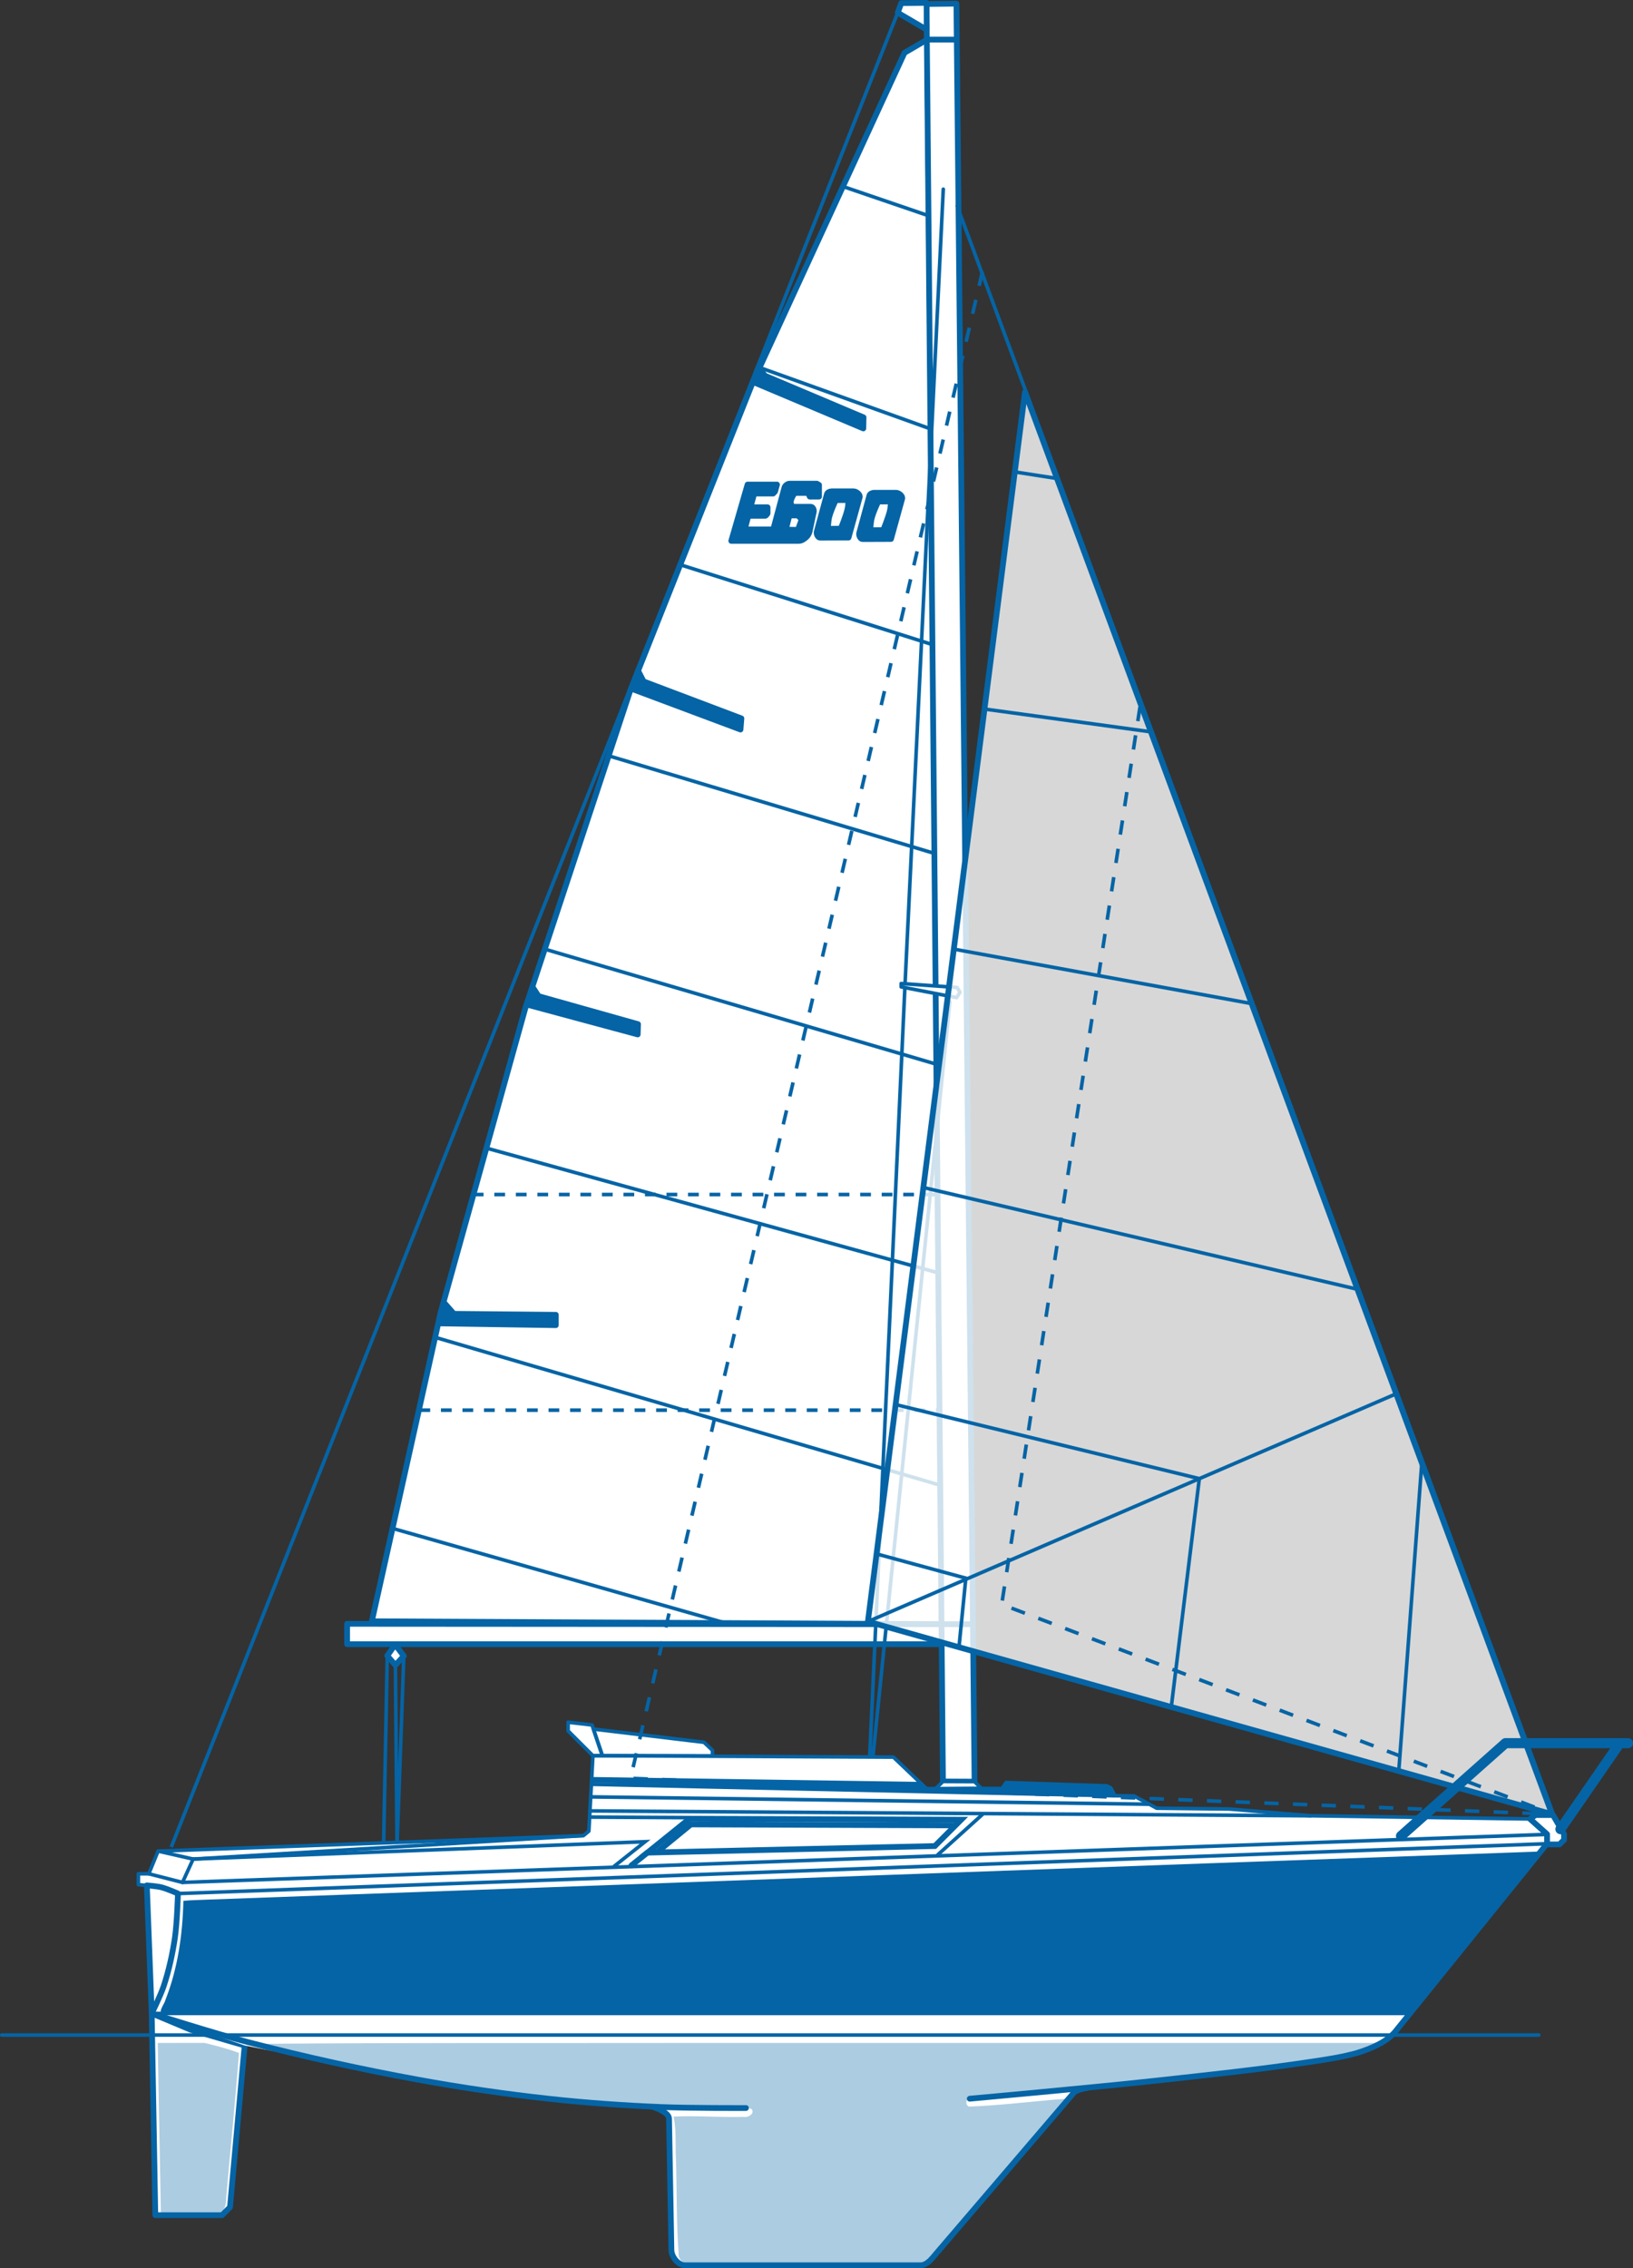 <svg width="75.122mm" height="104.306mm" viewBox="0 0 75.122 104.306" version="1.1" xmlns:xlink="http://www.w3.org/1999/xlink" xmlns="http://www.w3.org/2000/svg" xmlns:svg="http://www.w3.org/2000/svg"><rect x="0" y="0" width="75.122" height="104.306" fill="#333333" stroke="none"/><defs><linearGradient xlink:href="#a" id="c" x1="39.669" y1="90.223" x2="45.317" y2="90.223" gradientUnits="userSpaceOnUse" gradientTransform="translate(34.668,10.236)"/><linearGradient id="a"><stop offset="0" stop-color="#0564a5" stop-opacity="1"/></linearGradient><linearGradient xlink:href="#a" id="d" x1="43.725" y1="76.288" x2="49.099" y2="76.288" gradientUnits="userSpaceOnUse" gradientTransform="translate(34.668,10.236)"/><linearGradient xlink:href="#a" id="e" x1="48.556" y1="62.003" x2="53.854" y2="62.003" gradientUnits="userSpaceOnUse" gradientTransform="translate(34.668,10.236)"/><linearGradient xlink:href="#a" id="f" x1="54.085" y1="48.065" x2="59.476" y2="48.065" gradientUnits="userSpaceOnUse" gradientTransform="translate(34.668,10.236)"/><linearGradient xlink:href="#b" id="g" x1="35.452" y1="104.952" x2="63.128" y2="104.952" gradientUnits="userSpaceOnUse" gradientTransform="translate(34.668,10.236)"/><linearGradient id="b"><stop offset="0" stop-color="#ffffff" stop-opacity="1"/></linearGradient><linearGradient xlink:href="#b" id="h" x1="37.3" y1="105.888" x2="38.326" y2="105.888" gradientUnits="userSpaceOnUse" gradientTransform="translate(34.668,10.236)"/><linearGradient xlink:href="#b" id="i" x1="25.85" y1="121.488" x2="90.917" y2="121.488" gradientUnits="userSpaceOnUse" gradientTransform="translate(34.668,10.236)"/><linearGradient xlink:href="#b" id="j" x1="89.794" y1="113.953" x2="91.697" y2="113.953" gradientUnits="userSpaceOnUse" gradientTransform="translate(34.668,10.236)"/></defs><g transform="translate(-54.284,-40.044)" display="inline"><path d="m 61.263,132.636 0.165,9.278 h 3.07 l 0.367,-0.367 0.674,-7.436 -2.479,-0.722 -1.798,-0.753 v 0" display="inline" fill="#ffffff" fill-opacity="1" stroke="#0564a5" stroke-width="0.265px" stroke-linecap="round" stroke-linejoin="round" stroke-opacity="1"/><path d="m 96.931,41.865 v 0 l -1.039,0.609 -6.994,15.188 -5.621,14.137 -4.811,14.552 -3.91,14.047 -3.167,14.205 26.265,0.134 -0.722,-72.872 v 0" display="inline" fill="#ffffff" fill-opacity="1" stroke="#0564a5" stroke-width="0.265px" stroke-linecap="butt" stroke-linejoin="miter" stroke-opacity="1"/><path d="M 73.578,104.894 H 97.594 v 0.038" display="inline" fill="none" stroke="#0564a5" stroke-width="0.165" stroke-linecap="butt" stroke-linejoin="miter" stroke-miterlimit="4" stroke-dasharray="0.495, 0.495" stroke-dashoffset="0" stroke-opacity="1"/><path d="m 76.034,94.977 h 21.376 v 0.173" display="inline" fill="none" stroke="#0564a5" stroke-width="0.165" stroke-linecap="butt" stroke-linejoin="miter" stroke-miterlimit="4" stroke-dasharray="0.495, 0.495" stroke-dashoffset="0" stroke-opacity="1"/><path d="m 74.469,100.903 5.384,0.082 v -0.476 l -4.689,-0.045 -0.465,-0.53 z" display="inline" fill="url(#c)" fill-opacity="1" stroke="#0564a5" stroke-width="0.265px" stroke-linecap="butt" stroke-linejoin="round" stroke-opacity="1"/><path d="m 78.525,86.242 5.095,1.373 0.015,-0.472 -4.577,-1.289 -0.275,-0.422 z" display="inline" fill="url(#d)" fill-opacity="1" stroke="#0564a5" stroke-width="0.265px" stroke-linecap="butt" stroke-linejoin="round" stroke-opacity="1"/><path d="m 83.356,71.726 4.993,1.867 0.041,-0.511 -4.499,-1.701 -0.256,-0.496 z" display="inline" fill="url(#e)" fill-opacity="1" stroke="#0564a5" stroke-width="0.265px" stroke-linecap="butt" stroke-linejoin="round" stroke-opacity="1"/><path d="m 90.028,62.328 h -1.354 l -0.749,2.59 h 3.101 c 0.138,0 0.27,-0.092 0.367,-0.189 0.07,-0.07 0.118,-0.166 0.139,-0.263 l 0.188,-0.891 c 0.018,-0.085 -0.044,-0.224 -0.131,-0.224 h -0.866 c 0,0 -0.069,-0.151 -0.064,-0.231 0.011,-0.148 0.179,-0.407 0.179,-0.407 h 0.62 l 0.077,0.169 h 0.426 v -0.538 l -0.099,-0.057 h -1.252 c -0.102,0 -0.215,0.088 -0.241,0.186 l -0.513,1.916 h -1.313 l 0.167,-0.624 h 0.771 c 0.053,0 0.113,-0.113 0.113,-0.113 v -0.279 h -0.785 l 0.169,-0.632 h 0.873 l 0.088,-0.094 z" display="inline" fill="#0564a5" fill-opacity="1" stroke="#0564a5" stroke-width="0.265px" stroke-linecap="round" stroke-linejoin="round" stroke-opacity="1"/><path d="m 90.432,64.403 0.558,0.008 0.175,-0.48 -0.174,-0.182 h -0.393 z" display="inline" fill="#ffffff" fill-opacity="1" stroke="#0564a5" stroke-width="0.265" stroke-linecap="butt" stroke-linejoin="round" stroke-miterlimit="4" stroke-dasharray="none" stroke-opacity="1"/><path d="m 92.535,62.64 h 1.018 c 0.131,0 0.32,0.154 0.278,0.278 l -0.512,1.847 -1.31,0.005 c -0.105,3.88e-4 -0.179,-0.176 -0.152,-0.277 l 0.469,-1.725 c 0.021,-0.079 0.127,-0.127 0.209,-0.127 z" display="inline" fill="#0564a5" fill-opacity="1" stroke="#0564a5" stroke-width="0.265px" stroke-linecap="butt" stroke-linejoin="round" stroke-opacity="1"/><path d="m 92.733,63.043 0.586,-0.003 c 0,0 -0.016,0.266 -0.042,0.395 -0.065,0.321 -0.316,0.922 -0.316,0.922 l -0.592,0.006 c 0,0 0.017,-0.339 0.05,-0.495 0.062,-0.299 0.314,-0.825 0.314,-0.825 z" display="inline" fill="#ffffff" fill-opacity="1" stroke="#0564a5" stroke-width="0.265" stroke-linecap="butt" stroke-linejoin="round" stroke-miterlimit="4" stroke-dasharray="none" stroke-opacity="1"/><path d="m 94.488,62.705 h 1.018 c 0.131,0 0.32,0.154 0.278,0.278 l -0.512,1.847 -1.31,0.005 c -0.105,3.88e-4 -0.179,-0.176 -0.152,-0.277 l 0.469,-1.725 c 0.021,-0.079 0.127,-0.127 0.209,-0.127 z" display="inline" fill="#0564a5" fill-opacity="1" stroke="#0564a5" stroke-width="0.265px" stroke-linecap="butt" stroke-linejoin="round" stroke-opacity="1"/><path d="m 94.685,63.108 0.586,-0.003 c 0,0 -0.016,0.266 -0.042,0.395 -0.065,0.321 -0.316,0.922 -0.316,0.922 l -0.592,0.006 c 0,0 0.017,-0.339 0.05,-0.495 0.062,-0.299 0.314,-0.825 0.314,-0.825 z" display="inline" fill="#ffffff" fill-opacity="1" stroke="#0564a5" stroke-width="0.265" stroke-linecap="butt" stroke-linejoin="round" stroke-miterlimit="4" stroke-dasharray="none" stroke-opacity="1"/><path d="m 88.922,57.608 5.076,2.138 0.011,-0.508 -4.535,-1.916 -0.292,-0.392 z" display="inline" fill="url(#f)" fill-opacity="1" stroke="#0564a5" stroke-width="0.265" stroke-linecap="butt" stroke-linejoin="round" stroke-miterlimit="4" stroke-dasharray="none" stroke-opacity="1"/><path d="M 87.58,114.661 72.411,110.35" display="inline" fill="none" stroke="#0564a5" stroke-width="0.165" stroke-linecap="round" stroke-linejoin="miter" stroke-miterlimit="4" stroke-dasharray="none" stroke-opacity="1"/><path d="M 97.528,108.343 74.3,101.544 v 0" display="inline" fill="none" stroke="#0564a5" stroke-width="0.165" stroke-linecap="butt" stroke-linejoin="miter" stroke-miterlimit="4" stroke-dasharray="none" stroke-opacity="1"/><path d="M 97.391,98.565 76.706,92.855" display="inline" fill="none" stroke="#0564a5" stroke-width="0.165" stroke-linecap="butt" stroke-linejoin="miter" stroke-miterlimit="4" stroke-dasharray="none" stroke-opacity="1"/><path d="M 97.331,88.976 79.377,83.702 v 0" display="inline" fill="none" stroke="#0564a5" stroke-width="0.165" stroke-linecap="butt" stroke-linejoin="miter" stroke-miterlimit="4" stroke-dasharray="none" stroke-opacity="1"/><path d="m 97.334,79.309 -15.037,-4.504 v 0" display="inline" fill="none" stroke="#0564a5" stroke-width="0.165" stroke-linecap="round" stroke-linejoin="miter" stroke-miterlimit="4" stroke-dasharray="none" stroke-opacity="1"/><path d="M 97.219,69.7 85.534,66.001" display="inline" fill="none" stroke="#0564a5" stroke-width="0.165" stroke-linecap="round" stroke-linejoin="miter" stroke-miterlimit="4" stroke-dasharray="none" stroke-opacity="1"/><path d="M 97.135,59.783 89.182,56.929" display="inline" fill="none" stroke="#0564a5" stroke-width="0.165" stroke-linecap="round" stroke-linejoin="miter" stroke-miterlimit="4" stroke-dasharray="none" stroke-opacity="1"/><path d="M 96.994,49.962 93.056,48.618" display="inline" fill="none" stroke="#0564a5" stroke-width="0.165" stroke-linecap="round" stroke-linejoin="miter" stroke-miterlimit="4" stroke-dasharray="none" stroke-opacity="1"/><path d="m 97.653,114.737 -27.401,-0.018 v 0.936 h 27.412 z" display="inline" fill="url(#g)" fill-opacity="1" stroke="#0564a5" stroke-width="0.265px" stroke-linecap="butt" stroke-linejoin="round" stroke-opacity="1"/><path d="m 72.461,115.676 -0.362,0.511 0.374,0.432 0.387,-0.421 z" display="inline" fill="url(#h)" fill-opacity="1" stroke="#0564a5" stroke-width="0.265" stroke-linecap="butt" stroke-linejoin="round" stroke-miterlimit="4" stroke-dasharray="none" stroke-opacity="1"/><path d="m 72.1,116.186 -0.17,8.729 v 0" display="inline" fill="none" stroke="#0564a5" stroke-width="0.165" stroke-linecap="round" stroke-linejoin="miter" stroke-miterlimit="4" stroke-dasharray="none" stroke-opacity="1"/><path d="m 72.474,116.618 0.075,8.283 0.312,-8.704 v 0" display="inline" fill="none" stroke="#0564a5" stroke-width="0.165" stroke-linecap="round" stroke-linejoin="round" stroke-miterlimit="4" stroke-dasharray="none" stroke-opacity="1"/><path d="m 96.906,40.228 0.756,81.743 1.454,0.007 -0.834,-81.765 z" display="inline" fill="#ffffff" fill-opacity="1" stroke="#0564a5" stroke-width="0.265" stroke-linecap="butt" stroke-linejoin="round" stroke-miterlimit="4" stroke-dasharray="none" stroke-opacity="1"/><path d="m 96.911,40.176 -1.167,0.012 -0.162,0.441 1.332,0.78 z" display="inline" fill="#ffffff" fill-opacity="1" stroke="#0564a5" stroke-width="0.265" stroke-linecap="round" stroke-linejoin="round" stroke-miterlimit="4" stroke-dasharray="none" stroke-opacity="1"/><path d="m 96.931,41.865 h 1.364" display="inline" fill="none" stroke="#0564a5" stroke-width="0.265px" stroke-linecap="butt" stroke-linejoin="miter" stroke-opacity="1"/><path d="m 97.677,48.744 -1.77,36.789 -1.734,37.921 3.806,-37.34 v 0" display="inline" fill="none" stroke="#0564a5" stroke-width="0.165" stroke-linecap="round" stroke-linejoin="miter" stroke-miterlimit="4" stroke-dasharray="none" stroke-opacity="1"/><path d="m 97.979,86.114 v 0" display="inline" fill="none" stroke="#0564a5" stroke-width="0.265px" stroke-linecap="butt" stroke-linejoin="miter" stroke-opacity="1"/><path d="m 98.29,85.921 -2.55,-0.492 v -0.156 l 2.571,0.182 0.138,0.22 z" display="inline" fill="#ffffff" fill-opacity="1" stroke="#0564a5" stroke-width="0.165" stroke-linecap="round" stroke-linejoin="round" stroke-miterlimit="4" stroke-dasharray="none" stroke-opacity="1"/><path d="m 97.653,114.737 h 1.355 v 0.035" display="inline" fill="none" stroke="#0564a5" stroke-width="0.265px" stroke-linecap="butt" stroke-linejoin="miter" stroke-opacity="1"/><path d="m 97.318,122.305 0.344,-0.334 1.454,0.007 0.314,0.314 z" display="inline" fill="#ffffff" stroke="#0564a5" stroke-width="0.165" stroke-linecap="round" stroke-linejoin="round" stroke-miterlimit="4" stroke-dasharray="none" stroke-opacity="1"/><path d="M 95.581,40.629 62.161,124.989 v 0" display="inline" fill="none" stroke="#0564a5" stroke-width="0.165" stroke-linecap="butt" stroke-linejoin="miter" stroke-miterlimit="4" stroke-dasharray="none" stroke-opacity="1"/><path d="m 61.038,126.749 0.225,5.887 4.276,1.475 7.472,1.488 5.165,0.842 6.165,0.503 v 0 l 0.735,0.46 0.15,6.3 0.416,0.448 11.197,0.067 0.558,-0.584 6.277,-7.36 0.614,-0.208 9.492,-1.096 3.163,-0.615 1.373,-0.694 2.606,-3.173 4.528,-5.625 v -0.471 l -0.78,-0.698 -10.105,-0.147 -3.735,-0.31 -3.337,-0.037 -1.044,-0.565 -7.02,-0.344 -2.525,0.012 -1.523,-1.454 -8.324,-0.058 v -0.255 l -0.39,-0.369 -5.087,-0.608 -0.063,-0.189 -1.1,-0.127 v 0.399 l 1.141,1.14 -0.187,3.47 -0.248,0.206 -19.569,0.713 -0.427,1.043 H 60.65 v 0.5 z" display="inline" fill="url(#i)" fill-opacity="1" stroke="none" stroke-width="0.265" stroke-linecap="butt" stroke-linejoin="miter" stroke-miterlimit="4" stroke-dasharray="none" stroke-opacity="1"/><path d="m 105.575,122.628 -0.191,-0.362 -0.194,-0.093 -4.624,-0.153 -0.317,0.475 5.326,0.134 v 0" display="inline" fill="#0564a5" fill-opacity="1" stroke="none" stroke-width="0.265" stroke-linecap="butt" stroke-linejoin="miter" stroke-miterlimit="4" stroke-dasharray="none" stroke-opacity="1"/><path d="m 61.038,126.749 c 0,0 0.451,0.032 0.67,0.087 0.263,0.066 0.762,0.287 0.762,0.287 0,0 -0.04,1.367 -0.141,2.042 -0.112,0.75 -0.276,1.496 -0.515,2.216 -0.144,0.433 -0.55,1.255 -0.55,1.255 z" display="inline" fill="none" stroke="#0564a5" stroke-width="0.265px" stroke-linecap="round" stroke-linejoin="round" stroke-opacity="1"/><path d="m 61.263,132.636 c 0,0 2.932,0.933 4.421,1.319 2.576,0.668 5.178,1.243 7.796,1.722 2.013,0.369 4.041,0.663 6.075,0.886 1.692,0.186 3.393,0.303 5.094,0.376 1.316,0.057 3.951,0.048 3.951,0.048 v 0" display="inline" fill="none" stroke="#0564a5" stroke-width="0.265px" stroke-linecap="round" stroke-linejoin="miter" stroke-opacity="1"/><path d="m 84.341,136.943 c 0,0 0.715,0.221 0.72,0.528 l 0.109,6.051 c 0.006,0.312 0.315,0.695 0.627,0.695 h 10.832 c 0.309,0 0.539,-0.323 0.74,-0.558 l 6.307,-7.368 c 0.142,-0.165 0.614,-0.225 0.614,-0.225 v 0" display="inline" fill="none" stroke="#0564a5" stroke-width="0.265px" stroke-linecap="round" stroke-linejoin="miter" stroke-opacity="1"/><path d="m 98.895,136.558 c 0,0 5.625,-0.509 8.433,-0.815 2.425,-0.265 4.852,-0.52 7.264,-0.883 0.707,-0.106 1.422,-0.209 2.11,-0.403 0.64,-0.194 1.367,-0.504 1.762,-0.977 l 6.984,-8.647 v 0" display="inline" fill="none" stroke="#0564a5" stroke-width="0.265px" stroke-linecap="round" stroke-linejoin="round" stroke-opacity="1"/><path d="m 61.038,126.749 c -0.388,-0.034 -0.388,-0.034 -0.388,-0.034 v -0.5 h 0.479 l 1.55,0.397 63.4,-2.231 0.021,0.252 -0.147,0.18 -63.484,2.311 v 0" display="inline" fill="none" fill-opacity="1" stroke="#0564a5" stroke-width="0.165" stroke-linecap="round" stroke-linejoin="round" stroke-miterlimit="4" stroke-dasharray="none" stroke-opacity="1"/><path d="m 61.129,126.215 0.427,-1.043 1.613,0.366 -0.49,1.074 v 0" display="inline" fill="none" stroke="#0564a5" stroke-width="0.165" stroke-linecap="round" stroke-linejoin="round" stroke-miterlimit="4" stroke-dasharray="none" stroke-opacity="1"/><path d="m 63.169,125.538 20.791,-0.799 -1.418,1.126" display="inline" fill="none" stroke="#0564a5" stroke-width="0.165" stroke-linecap="round" stroke-linejoin="miter" stroke-miterlimit="4" stroke-dasharray="none" stroke-opacity="1"/><path d="m 63.169,125.538 17.956,-1.079 0.248,-0.206 0.187,-3.47 13.823,0.067 1.523,1.454 0.412,5.3e-4 2.113,-0.013 h 0.95 l 0.185,-0.273 4.624,0.153 0.194,0.093 0.191,0.362 0.875,0.008 1.044,0.565 3.337,0.037 3.735,0.31 10.105,0.147 0.69,0.673" display="inline" fill="none" stroke="#0564a5" stroke-width="0.165" stroke-linecap="round" stroke-linejoin="round" stroke-miterlimit="4" stroke-dasharray="none" stroke-opacity="1"/><path d="m 81.424,123.322 33.143,0.226" display="inline" fill="none" stroke="#0564a5" stroke-width="0.165" stroke-linecap="round" stroke-linejoin="miter" stroke-miterlimit="4" stroke-dasharray="none" stroke-opacity="1"/><path d="m 86.002,123.683 -1.934,1.559 13.221,-0.303 1.211,-1.211 -12.498,-0.045" display="inline" fill="none" stroke="#0564a5" stroke-width="0.265" stroke-linecap="round" stroke-linejoin="miter" stroke-miterlimit="4" stroke-dasharray="none" stroke-opacity="1"/><path d="m 84.552,125.185 1.516,-1.241 12.076,0.044" display="inline" fill="none" stroke="#0564a5" stroke-width="0.265px" stroke-linecap="round" stroke-linejoin="miter" stroke-opacity="1"/><path d="m 81.443,123.608 4.575,0.025" display="inline" fill="none" stroke="#0564a5" stroke-width="0.165" stroke-linecap="round" stroke-linejoin="miter" stroke-miterlimit="4" stroke-dasharray="none" stroke-opacity="1"/><path d="m 97.429,125.336 2.074,-1.873 v 0" display="inline" fill="none" stroke="#0564a5" stroke-width="0.165" stroke-linecap="round" stroke-linejoin="miter" stroke-miterlimit="4" stroke-dasharray="none" stroke-opacity="1"/><path d="m 61.555,125.172 19.569,-0.713 v 0 0 0" display="inline" fill="none" stroke="#0564a5" stroke-width="0.165" stroke-linecap="butt" stroke-linejoin="miter" stroke-miterlimit="4" stroke-dasharray="none" stroke-opacity="1"/><path d="m 81.56,120.784 -1.141,-1.14 v -0.399 l 1.1,0.127 0.472,1.407 -0.431,0.006 v 0" display="inline" fill="none" stroke="#0564a5" stroke-width="0.165" stroke-linecap="round" stroke-linejoin="round" stroke-miterlimit="4" stroke-dasharray="none" stroke-opacity="1"/><path d="m 81.582,119.56 5.087,0.608 0.39,0.369 v 0.255 l -5.061,-0.009 z" display="inline" fill="none" stroke="#0564a5" stroke-width="0.165" stroke-linecap="round" stroke-linejoin="round" stroke-miterlimit="4" stroke-dasharray="none" stroke-opacity="1"/><path d="m 84.068,125.242 -0.737,0.587 v 0" display="inline" fill="none" stroke="#0564a5" stroke-width="0.265" stroke-linecap="round" stroke-linejoin="miter" stroke-miterlimit="4" stroke-dasharray="none" stroke-opacity="1"/><path d="m 61.263,132.636 h 57.856 v -0.087" display="inline" fill="none" stroke="#0564a5" stroke-width="0.165" stroke-linecap="round" stroke-linejoin="miter" stroke-miterlimit="4" stroke-dasharray="none" stroke-opacity="1"/><path d="m 81.54,122.101 24.036,0.528 -8.258,-0.323 v 0 z" display="inline" fill="none" stroke="#0564a5" stroke-width="0.165" stroke-linecap="round" stroke-linejoin="miter" stroke-miterlimit="4" stroke-dasharray="none" stroke-opacity="1"/><path d="M 96.637,122.121 81.548,121.897" display="inline" fill="none" stroke="#0564a5" stroke-width="0.265px" stroke-linecap="round" stroke-linejoin="miter" stroke-opacity="1"/><path d="m 81.483,122.678 25.642,0.337" display="inline" fill="none" stroke="#0564a5" stroke-width="0.165" stroke-linecap="round" stroke-linejoin="miter" stroke-miterlimit="4" stroke-dasharray="none" stroke-opacity="1"/><path d="M 125.07,133.63 H 54.366" display="inline" fill="none" stroke="#0564a5" stroke-width="0.165" stroke-linecap="round" stroke-linejoin="miter" stroke-miterlimit="4" stroke-dasharray="none" stroke-opacity="1"/><path d="m 101.436,58.073 -7.226,56.543 31.471,8.859 z" display="inline" fill="#ffffff" fill-opacity="0.801" stroke="#0564a5" stroke-width="0.265px" stroke-linecap="butt" stroke-linejoin="round" stroke-opacity="1"/><path d="m 98.315,49.52 27.764,74.86 v 0" display="inline" fill="none" stroke="#0564a5" stroke-width="0.165" stroke-linecap="round" stroke-linejoin="miter" stroke-miterlimit="4" stroke-dasharray="none" stroke-opacity="1"/><path d="m 106.726,72.555 -6.361,41.271 25.363,9.648 v 0" display="inline" fill="none" stroke="#0564a5" stroke-width="0.165" stroke-linecap="butt" stroke-linejoin="miter" stroke-miterlimit="4" stroke-dasharray="0.66, 0.66" stroke-dashoffset="0" stroke-opacity="1"/><path d="m 94.21,114.615 24.282,-10.466 v 0" display="inline" fill="none" stroke="#0564a5" stroke-width="0.165" stroke-linecap="round" stroke-linejoin="miter" stroke-miterlimit="4" stroke-dasharray="none" stroke-opacity="1"/><path d="m 98.4,115.788 0.315,-3.168 -4.134,-1.123 v 0" display="inline" fill="none" stroke="#0564a5" stroke-width="0.165" stroke-linecap="round" stroke-linejoin="miter" stroke-miterlimit="4" stroke-dasharray="none" stroke-opacity="1"/><path d="m 108.166,118.539 1.29,-10.496 -13.994,-3.412 v 0" display="inline" fill="none" stroke="#0564a5" stroke-width="0.165" stroke-linecap="round" stroke-linejoin="miter" stroke-miterlimit="4" stroke-dasharray="none" stroke-opacity="1"/><path d="m 119.69,107.324 -1.058,14.147 v 0" display="inline" fill="none" stroke="#0564a5" stroke-width="0.165" stroke-linecap="round" stroke-linejoin="miter" stroke-miterlimit="4" stroke-dasharray="none" stroke-opacity="1"/><path d="M 116.728,99.334 96.77,94.656" display="inline" fill="none" stroke="#0564a5" stroke-width="0.165" stroke-linecap="round" stroke-linejoin="miter" stroke-miterlimit="4" stroke-dasharray="none" stroke-opacity="1"/><path d="M 111.849,86.195 98.243,83.707" display="inline" fill="none" stroke="#0564a5" stroke-width="0.165" stroke-linecap="round" stroke-linejoin="miter" stroke-miterlimit="4" stroke-dasharray="none" stroke-opacity="1"/><path d="M 107.124,73.685 99.665,72.663" display="inline" fill="none" stroke="#0564a5" stroke-width="0.165" stroke-linecap="round" stroke-linejoin="miter" stroke-miterlimit="4" stroke-dasharray="none" stroke-opacity="1"/><path d="m 101.006,61.752 c 1.847,0.287 1.847,0.287 1.847,0.287 v 0" display="inline" fill="none" stroke="#0564a5" stroke-width="0.165" stroke-linecap="round" stroke-linejoin="miter" stroke-miterlimit="4" stroke-dasharray="none" stroke-opacity="1"/><path d="m 124.672,123.695 0.249,-0.181 h 0.806 l 0.506,0.876 v 0.263 l -0.211,0.211 h -0.569 v -0.471 z" display="inline" fill="url(#j)" fill-opacity="1" stroke="#0564a5" stroke-width="0.265" stroke-linecap="round" stroke-linejoin="round" stroke-miterlimit="4" stroke-dasharray="none" stroke-opacity="1"/><path d="m 266.805,321.33 c -76.963,2.694 -153.921,5.57 -230.88,8.329 -1.363,0.071 -2.732,0.073 -4.09,0.209 -0.133,5.828 -0.962,11.702 -3.101,17.152 -0.143,0.645 -1.064,1.799 -0.767,2.162 72.196,0 144.392,0 216.588,0 7.329,-9.068 14.764,-18.075 21.941,-27.272 -0.002,-0.119 0.59,-0.608 0.309,-0.58 z" transform="matrix(0.265,0,0,0.265,54.284,40.044)" fill="#0564a5" fill-opacity="1" stroke-width="1.837" stroke-linecap="round" stroke-linejoin="round" paint-order="markers stroke fill"/><path d="m 31.373,354.526 c -1.328,0.002 -2.657,0.003 -3.985,0.005 0.144,9.819 0.362,19.637 0.541,29.455 3.395,0.205 6.827,0.061 10.238,0.106 1.071,-0.681 1.068,-1.852 1.125,-2.995 0.722,-8.27 1.568,-16.586 2.191,-24.83 -1.933,-0.748 -3.984,-1.242 -5.983,-1.746 -1.376,0.002 -2.752,0.003 -4.127,0.005 z" transform="matrix(0.265,0,0,0.265,54.284,40.044)" fill="#0564a5" fill-opacity="0.33" stroke-width="1.837" stroke-linecap="round" stroke-linejoin="round" paint-order="markers stroke fill"/><path d="m 115.449,354.534 c -23.167,0.035 -46.335,-0.049 -69.501,0.143 12.966,3.29 26.098,5.968 39.33,7.906 13.616,2.033 27.377,2.712 41.144,2.95 1.336,0.162 2.841,-0.133 4.071,0.489 0.574,0.8 -0.66,1.512 -1.384,1.339 -4.029,0.094 -8.287,-0.231 -12.175,-0.059 0.512,2.423 0.262,4.963 0.411,7.43 0.161,5.601 0.067,11.234 0.49,16.811 0.267,1.005 1.198,1.393 2.165,1.183 13.485,0 26.97,0 40.456,0 3.629,-3.783 6.897,-7.902 10.364,-11.834 4.756,-5.55 9.524,-11.091 14.229,-16.685 -5.607,0.42 -11.209,1.162 -16.832,1.367 -0.852,-0.335 -0.426,-1.72 0.474,-1.643 7.285,-0.912 14.619,-1.374 21.918,-2.167 13.617,-1.413 27.251,-2.729 40.774,-4.886 2.666,-0.484 5.381,-1.124 7.835,-2.347 -41.256,5.2e-4 -82.512,-0.003 -123.768,0.001 z" transform="matrix(0.265,0,0,0.265,54.284,40.044)" fill="#0564a5" fill-opacity="0.33" stroke-width="1.837" stroke-linecap="round" stroke-linejoin="round" paint-order="markers stroke fill"/><path d="m 99.477,52.546 -16.187,69.279 42.391,1.649 v 0" display="inline" fill="none" stroke="#0564a5" stroke-width="0.165" stroke-linecap="butt" stroke-linejoin="miter" stroke-miterlimit="4" stroke-dasharray="0.66, 0.66" stroke-dashoffset="0" stroke-opacity="1"/><path d="m 118.734,124.477 4.804,-4.269 h 5.639 -0.378 l -2.732,3.954" display="inline" fill="none" stroke="#0564a5" stroke-width="0.465" stroke-linecap="round" stroke-linejoin="round" stroke-miterlimit="4" stroke-dasharray="none" stroke-opacity="1"/></g></svg>